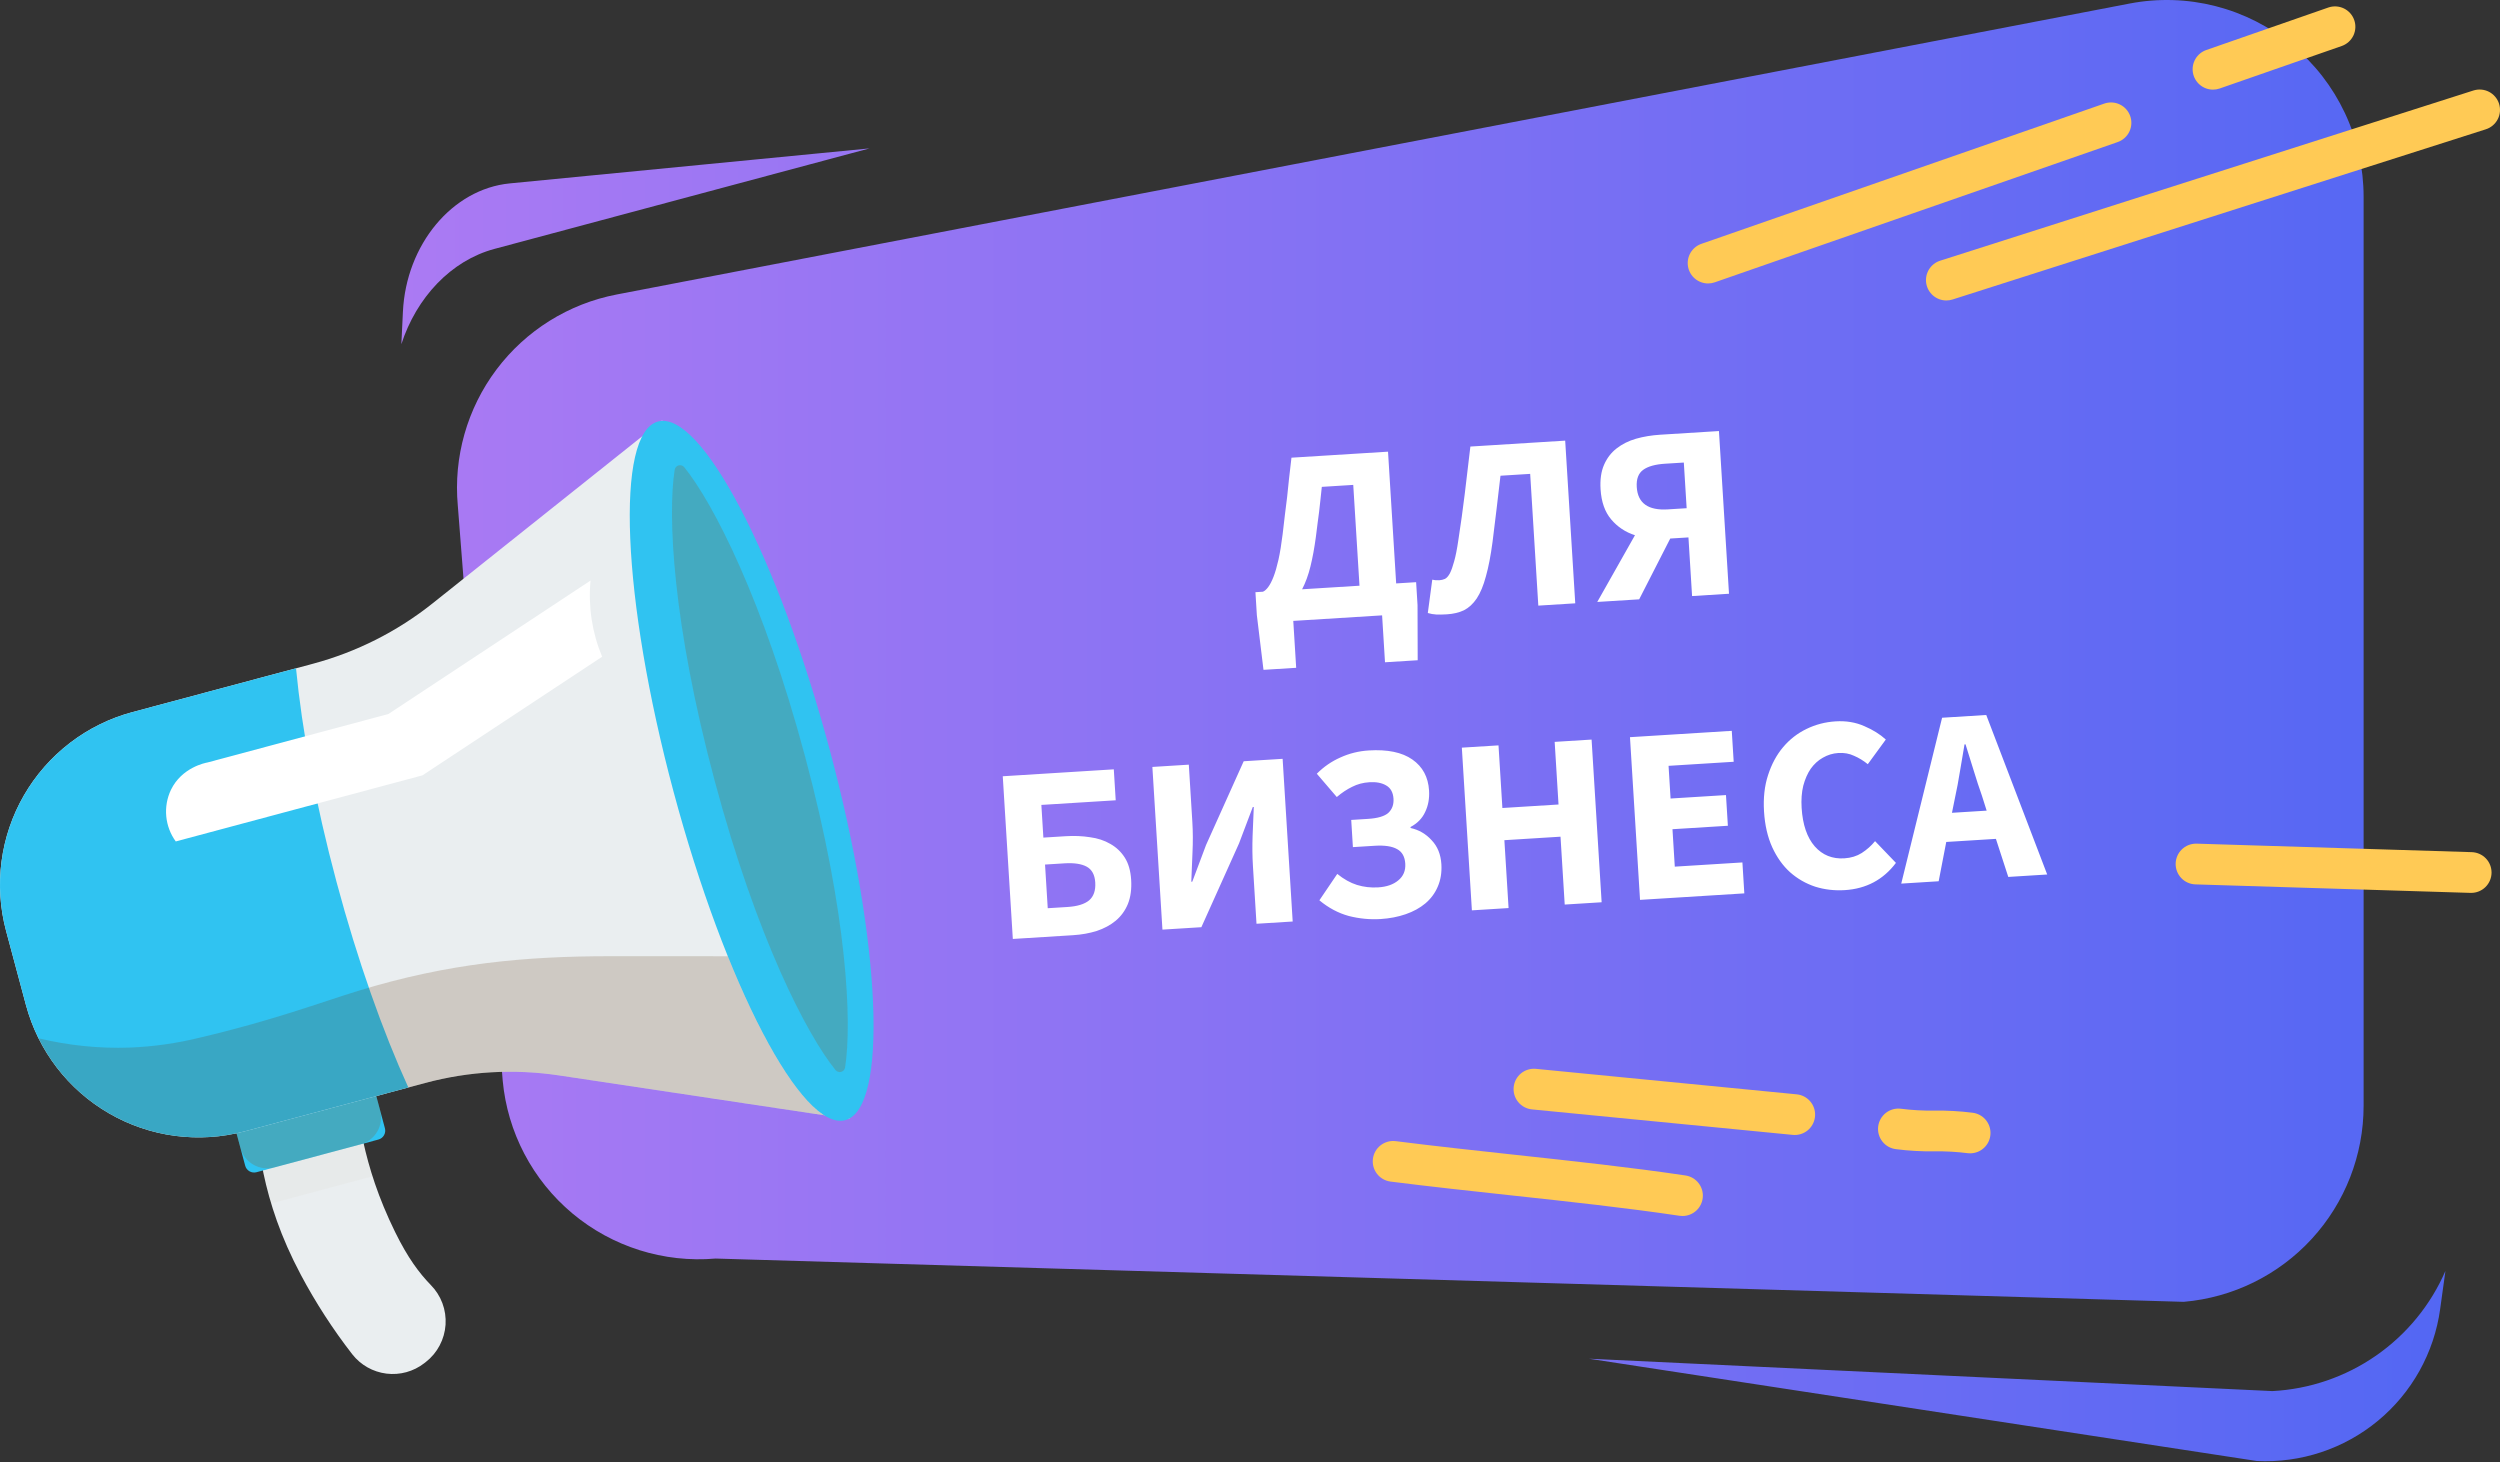 <svg width="200" height="117" viewBox="0 0 200 117" fill="none" xmlns="http://www.w3.org/2000/svg">
<rect x="0" y="0" width="200" height="117" fill="#333333" stroke="none"/>
<path fill-rule="evenodd" clip-rule="evenodd" d="M36.625 40.46L40.214 86.433C40.594 90.578 42.599 94.403 45.792 97.074C48.984 99.744 53.104 101.042 57.251 100.684L174.699 104.147C178.626 103.808 182.283 102.008 184.947 99.104C187.611 96.199 189.089 92.401 189.089 88.46V15.746C189.089 13.426 188.577 11.135 187.588 9.036C186.6 6.938 185.16 5.083 183.371 3.606C181.583 2.129 179.49 1.065 177.242 0.49C174.994 -0.084 172.648 -0.155 170.37 0.283L49.332 23.56C45.495 24.298 42.069 26.437 39.72 29.56C37.372 32.684 36.269 36.569 36.625 40.46ZM181.793 111.287L127.112 108.697L180.532 116.878C184.055 117.058 187.517 115.911 190.234 113.663C192.952 111.415 194.728 108.229 195.211 104.735L195.635 101.673C194.451 104.405 192.528 106.752 190.083 108.45C187.637 110.149 184.766 111.131 181.793 111.287ZM39.562 19.911C36.065 20.848 33.313 23.817 32.109 27.535L32.233 24.941C32.489 19.56 36.187 15.12 40.783 14.672L69.566 11.871L39.562 19.911Z" fill="url(#paint0_linear)"/>
<path d="M103.462 49.672L103.694 53.424L101.079 53.587L100.548 49.212L100.435 47.375L101.034 47.338C101.177 47.276 101.316 47.153 101.452 46.971C101.6 46.775 101.743 46.499 101.882 46.143C102.02 45.787 102.152 45.331 102.278 44.776C102.403 44.207 102.515 43.525 102.612 42.731C102.684 42.152 102.745 41.627 102.796 41.157C102.86 40.685 102.918 40.22 102.97 39.763C103.021 39.292 103.071 38.808 103.121 38.311C103.183 37.812 103.249 37.247 103.317 36.615L111.042 36.134L111.693 46.674L113.29 46.574L113.403 48.411L113.415 52.819L110.8 52.982L110.568 49.229L103.462 49.672ZM105.271 42.946C105.152 43.835 105.007 44.626 104.836 45.318C104.665 46.01 104.442 46.618 104.168 47.143L108.759 46.857L108.26 38.792L105.745 38.949C105.702 39.339 105.664 39.695 105.631 40.018C105.597 40.327 105.562 40.637 105.528 40.946C105.493 41.242 105.452 41.552 105.405 41.876C105.371 42.185 105.326 42.542 105.271 42.946ZM115.754 49.146C115.408 49.168 115.121 49.172 114.893 49.16C114.666 49.147 114.443 49.108 114.225 49.041L114.581 46.374C114.676 46.395 114.764 46.409 114.844 46.417C114.938 46.425 115.038 46.425 115.145 46.419C115.305 46.409 115.456 46.373 115.599 46.31C115.741 46.235 115.872 46.086 115.992 45.865C116.111 45.63 116.225 45.309 116.334 44.902C116.454 44.48 116.566 43.912 116.669 43.198C116.86 41.97 117.031 40.737 117.182 39.499C117.332 38.26 117.482 37.002 117.63 35.724L125.215 35.251L126.02 48.266L123.065 48.45L122.414 37.91L120.038 38.058C119.936 38.986 119.831 39.881 119.723 40.743C119.616 41.605 119.51 42.473 119.404 43.348C119.258 44.452 119.081 45.372 118.873 46.106C118.678 46.84 118.434 47.429 118.14 47.875C117.847 48.308 117.505 48.623 117.117 48.821C116.727 49.005 116.273 49.114 115.754 49.146ZM135.366 47.684L135.076 42.993L133.619 43.083L131.134 47.947L127.781 48.156L130.797 42.818C130.034 42.572 129.4 42.151 128.896 41.554C128.391 40.958 128.108 40.154 128.045 39.142C127.997 38.37 128.091 37.717 128.325 37.181C128.559 36.646 128.893 36.211 129.326 35.876C129.772 35.528 130.29 35.269 130.881 35.098C131.485 34.927 132.133 34.82 132.825 34.777L137.516 34.484L138.32 47.5L135.366 47.684ZM133.435 40.75L134.932 40.657L134.706 37.004L133.209 37.097C132.424 37.146 131.839 37.309 131.456 37.587C131.072 37.865 130.9 38.323 130.94 38.962C131.019 40.253 131.851 40.849 133.435 40.75ZM81.026 75.116L80.221 62.101L89.104 61.547L89.257 64.023L83.309 64.393L83.47 67.008L85.267 66.896C85.945 66.854 86.588 66.881 87.195 66.977C87.815 67.058 88.36 67.238 88.832 67.516C89.302 67.781 89.686 68.144 89.981 68.606C90.277 69.069 90.447 69.66 90.492 70.378C90.538 71.123 90.451 71.77 90.231 72.318C90.01 72.853 89.684 73.301 89.252 73.662C88.832 74.008 88.328 74.28 87.739 74.477C87.149 74.661 86.515 74.774 85.836 74.816L81.026 75.116ZM83.819 72.657L85.396 72.559C86.181 72.51 86.758 72.334 87.127 72.031C87.495 71.714 87.659 71.236 87.62 70.597C87.582 69.985 87.355 69.565 86.941 69.337C86.526 69.109 85.932 69.019 85.16 69.067L83.603 69.164L83.819 72.657ZM92.995 74.37L92.19 61.355L95.105 61.173L95.388 65.765C95.436 66.537 95.44 67.351 95.399 68.209C95.359 69.066 95.327 69.843 95.303 70.539L95.383 70.534L96.484 67.6L99.496 60.9L102.61 60.706L103.415 73.721L100.52 73.901L100.235 69.29C100.187 68.518 100.178 67.717 100.207 66.887C100.249 66.056 100.281 65.279 100.303 64.557L100.223 64.562L99.121 67.476L96.109 74.176L92.995 74.37ZM110.451 73.523C109.6 73.576 108.753 73.495 107.912 73.281C107.069 73.052 106.282 72.634 105.55 72.025L106.982 69.912C107.502 70.334 108.028 70.628 108.559 70.795C109.104 70.962 109.669 71.027 110.255 70.99C110.933 70.948 111.47 70.761 111.863 70.429C112.27 70.097 112.456 69.651 112.422 69.092C112.387 68.533 112.17 68.146 111.769 67.93C111.367 67.701 110.767 67.612 109.969 67.662L108.232 67.77L108.098 65.594L109.435 65.511C110.22 65.462 110.765 65.301 111.069 65.028C111.371 64.742 111.509 64.366 111.48 63.9C111.448 63.395 111.253 63.04 110.893 62.835C110.546 62.629 110.1 62.544 109.554 62.578C109.049 62.609 108.589 62.731 108.174 62.944C107.759 63.144 107.349 63.416 106.943 63.762L105.345 61.898C105.898 61.343 106.526 60.909 107.228 60.599C107.943 60.273 108.699 60.086 109.498 60.036C111.001 59.943 112.165 60.184 112.989 60.761C113.813 61.337 114.258 62.164 114.325 63.242C114.364 63.881 114.259 64.455 114.01 64.965C113.775 65.474 113.385 65.872 112.842 66.16L112.847 66.24C113.51 66.386 114.071 66.711 114.53 67.217C115.001 67.709 115.261 68.347 115.31 69.132C115.351 69.798 115.254 70.398 115.02 70.934C114.799 71.455 114.466 71.904 114.021 72.279C113.589 72.639 113.066 72.926 112.451 73.138C111.837 73.35 111.17 73.478 110.451 73.523ZM117.751 72.828L116.947 59.812L119.881 59.63L120.191 64.64L124.682 64.36L124.373 59.35L127.327 59.166L128.131 72.181L125.177 72.365L124.841 66.935L120.35 67.215L120.686 72.645L117.751 72.828ZM131.202 71.99L130.398 58.974L138.542 58.467L138.695 60.942L133.485 61.267L133.646 63.882L138.078 63.606L138.23 66.061L133.798 66.337L133.983 69.332L139.393 68.995L139.546 71.47L131.202 71.99ZM147.582 71.21C146.757 71.261 145.97 71.17 145.221 70.936C144.471 70.689 143.799 70.303 143.205 69.779C142.625 69.254 142.15 68.589 141.78 67.784C141.408 66.965 141.189 66.01 141.122 64.919C141.055 63.841 141.162 62.873 141.443 62.013C141.723 61.141 142.124 60.395 142.647 59.774C143.17 59.154 143.794 58.667 144.521 58.315C145.247 57.962 146.023 57.76 146.848 57.709C147.686 57.657 148.449 57.783 149.136 58.087C149.821 58.379 150.398 58.737 150.865 59.162L149.424 61.135C149.072 60.85 148.705 60.626 148.32 60.463C147.949 60.285 147.53 60.211 147.064 60.24C146.625 60.268 146.212 60.394 145.825 60.618C145.451 60.829 145.128 61.123 144.858 61.5C144.601 61.877 144.402 62.33 144.261 62.86C144.133 63.389 144.089 63.979 144.13 64.631C144.213 65.975 144.563 67.002 145.182 67.712C145.799 68.408 146.587 68.727 147.545 68.667C148.077 68.634 148.543 68.491 148.941 68.239C149.352 67.973 149.707 67.657 150.005 67.291L151.675 69.031C150.663 70.376 149.299 71.103 147.582 71.21ZM156.403 63.807L156.157 65.024L158.932 64.851L158.559 63.672C158.332 63.032 158.11 62.351 157.891 61.63C157.673 60.909 157.457 60.214 157.242 59.546L157.162 59.551C157.045 60.253 156.922 60.975 156.795 61.718C156.679 62.447 156.549 63.143 156.403 63.807ZM152.099 70.688L155.367 57.419L158.9 57.199L163.776 69.96L160.662 70.154L159.673 67.11L155.7 67.357L155.093 70.501L152.099 70.688Z" fill="white"/>
<path d="M34.057 108.967L33.938 109.059C33.079 109.725 31.992 110.023 30.914 109.889C29.835 109.755 28.854 109.2 28.184 108.345C26.633 106.347 25.256 104.221 24.069 101.988C20.81 95.86 20.65 91.309 20.192 87.521L28.083 85.406C28.674 89.084 28.89 93.015 31.607 98.558C32.633 100.651 33.554 101.862 34.456 102.792C34.867 103.207 35.186 103.705 35.391 104.253C35.596 104.801 35.682 105.386 35.645 105.969C35.607 106.553 35.446 107.122 35.172 107.638C34.899 108.155 34.519 108.608 34.057 108.967Z" fill="#EAEEF0"/>
<g style="mix-blend-mode:multiply" opacity="0.15">
<g style="mix-blend-mode:multiply" opacity="0.15">
<path d="M21.698 96.28L29.807 94.107C28.738 90.757 28.502 88.017 28.084 85.407L20.193 87.522C20.495 90.027 20.673 92.871 21.698 96.28Z" fill="#8C5213"/>
</g>
</g>
<path d="M18.572 89.365L29.751 86.37L30.794 90.262C30.844 90.451 30.818 90.651 30.72 90.821C30.623 90.99 30.462 91.113 30.273 91.164L20.516 93.778C20.328 93.828 20.127 93.802 19.958 93.704C19.789 93.607 19.666 93.446 19.615 93.257L18.572 89.365L18.572 89.365Z" fill="url(#paint1_linear)"/>
<g style="mix-blend-mode:multiply" opacity="0.47">
<g style="mix-blend-mode:multiply" opacity="0.47">
<path d="M28.839 91.547L21.95 93.393C21.382 93.546 20.776 93.466 20.265 93.171C19.756 92.877 19.383 92.392 19.231 91.823L18.641 89.621C18.632 89.587 18.63 89.552 18.634 89.518C18.639 89.483 18.65 89.45 18.667 89.42C18.685 89.39 18.708 89.364 18.735 89.342C18.763 89.321 18.795 89.306 18.828 89.297L29.495 86.438C29.563 86.42 29.635 86.43 29.696 86.465C29.757 86.5 29.801 86.558 29.819 86.626L30.41 88.828C30.562 89.397 30.482 90.003 30.188 90.513C29.893 91.023 29.408 91.395 28.839 91.547Z" fill="#8C5213"/>
</g>
</g>
<path d="M25.027 53.102L10.596 56.968C8.783 57.454 7.083 58.292 5.593 59.435C4.104 60.578 2.854 62.003 1.915 63.629C0.977 65.255 0.367 67.05 0.122 68.911C-0.123 70.772 0.001 72.664 0.487 74.477L2.073 80.395C3.054 84.058 5.45 87.18 8.734 89.076C12.017 90.972 15.92 91.485 19.582 90.504L34.013 86.638C37.506 85.701 41.155 85.496 44.731 86.034L67.949 89.525L52.973 33.632L34.612 48.265C31.783 50.519 28.52 52.166 25.027 53.102Z" fill="#EAEEF0"/>
<path d="M67.621 89.613C71.071 88.689 70.515 75.427 66.38 59.993C62.244 44.559 56.094 32.796 52.644 33.72C49.194 34.645 49.75 47.906 53.886 63.341C58.021 78.775 64.171 90.538 67.621 89.613Z" fill="url(#paint2_linear)"/>
<path d="M26.925 70.565C25.239 64.273 24.149 58.343 23.681 53.462L10.596 56.968C8.783 57.454 7.083 58.292 5.593 59.435C4.104 60.578 2.854 62.003 1.915 63.629C0.977 65.255 0.367 67.05 0.122 68.911C-0.123 70.772 0.001 72.664 0.487 74.477L2.073 80.395C3.054 84.058 5.45 87.18 8.734 89.076C12.017 90.972 15.92 91.485 19.582 90.504L32.667 86.998C30.632 82.537 28.611 76.856 26.925 70.565Z" fill="url(#paint3_linear)"/>
<g style="mix-blend-mode:multiply" opacity="0.47">
<g style="mix-blend-mode:multiply" opacity="0.47">
<path d="M67.607 85.398C67.594 85.481 67.557 85.559 67.501 85.622C67.445 85.684 67.372 85.73 67.29 85.751C67.209 85.773 67.123 85.771 67.043 85.744C66.963 85.718 66.892 85.669 66.84 85.603C64.545 82.764 60.551 75.067 57.174 62.46C53.797 49.853 53.406 41.191 53.974 37.584C53.986 37.5 54.023 37.422 54.079 37.36C54.136 37.297 54.209 37.252 54.29 37.23C54.372 37.208 54.458 37.211 54.538 37.237C54.618 37.263 54.688 37.312 54.741 37.378C57.036 40.218 61.029 47.916 64.407 60.522C67.786 73.128 68.174 81.79 67.607 85.398Z" fill="#8C5213"/>
</g>
</g>
<path style="mix-blend-mode:multiply" opacity="0.2" d="M58.225 76.499L48.91 76.496C42.044 76.493 35.89 77.048 28.65 79.27C25.665 80.186 21.853 81.634 15.988 83.01C14.153 83.465 12.276 83.732 10.386 83.806C7.928 83.891 5.47 83.64 3.08 83.061C4.55 86.014 6.995 88.369 10.003 89.726C13.01 91.083 16.395 91.358 19.582 90.504L34.012 86.638C37.506 85.701 41.154 85.496 44.731 86.034L65.943 89.224C63.708 87.82 60.889 83.11 58.225 76.499Z" fill="url(#paint4_linear)"/>
<g style="mix-blend-mode:multiply" opacity="0.31">
<g style="mix-blend-mode:multiply" opacity="0.31">
<path d="M67.874 89.514L67.95 89.525L67.939 89.487C67.918 89.498 67.895 89.504 67.874 89.514Z" fill="#8C5213"/>
</g>
</g>
<path style="mix-blend-mode:hard-light" d="M16.608 60.996L31.074 57.119L47.243 46.444C47.047 48.521 47.366 50.614 48.171 52.538L33.799 62.027L14.061 67.316C13.632 66.727 13.37 66.033 13.301 65.307C13.233 64.581 13.361 63.85 13.673 63.191C14.539 61.399 16.414 61.03 16.608 60.996Z" fill="url(#paint5_linear)"/>
<path d="M136.648 22.677C136.262 22.676 135.89 22.54 135.595 22.291C135.301 22.043 135.105 21.698 135.04 21.318C134.976 20.938 135.049 20.548 135.245 20.216C135.441 19.885 135.748 19.633 136.112 19.507L168.334 8.29C168.537 8.218 168.751 8.187 168.966 8.198C169.181 8.209 169.391 8.263 169.585 8.356C169.778 8.449 169.952 8.579 170.095 8.74C170.238 8.9 170.348 9.087 170.419 9.29C170.489 9.493 170.519 9.707 170.507 9.922C170.494 10.136 170.439 10.346 170.345 10.539C170.251 10.733 170.12 10.905 169.958 11.047C169.797 11.19 169.61 11.299 169.407 11.368L137.184 22.585C137.011 22.646 136.83 22.676 136.648 22.677Z" fill="#FFCA55"/>
<path d="M177.04 7.171C176.655 7.171 176.282 7.034 175.988 6.785C175.694 6.537 175.497 6.192 175.433 5.812C175.369 5.433 175.441 5.042 175.637 4.711C175.833 4.379 176.14 4.128 176.504 4.001L186.273 0.599C186.68 0.46 187.127 0.488 187.514 0.676C187.901 0.865 188.198 1.199 188.339 1.605C188.481 2.012 188.456 2.458 188.27 2.847C188.083 3.235 187.751 3.534 187.345 3.678L177.575 7.08C177.403 7.14 177.222 7.17 177.04 7.171Z" fill="#FFCA55"/>
<path d="M134.602 97.28C134.521 97.28 134.44 97.274 134.36 97.262C130.103 96.627 125.414 96.119 120.88 95.628C117.701 95.284 114.414 94.928 111.237 94.526C110.81 94.469 110.422 94.246 110.159 93.905C109.896 93.563 109.779 93.132 109.833 92.704C109.887 92.277 110.109 91.888 110.449 91.624C110.789 91.359 111.219 91.239 111.647 91.291C114.794 91.69 118.066 92.045 121.23 92.388C125.797 92.882 130.52 93.394 134.84 94.038C135.247 94.099 135.616 94.311 135.872 94.632C136.129 94.953 136.255 95.359 136.225 95.769C136.195 96.179 136.011 96.563 135.71 96.843C135.409 97.123 135.013 97.279 134.602 97.28Z" fill="#FFCA55"/>
<path d="M143.58 90.799C143.528 90.799 143.474 90.796 143.42 90.791L122.549 88.751C122.12 88.707 121.727 88.495 121.454 88.161C121.181 87.828 121.052 87.4 121.094 86.971C121.136 86.543 121.345 86.148 121.677 85.873C122.009 85.599 122.437 85.467 122.866 85.507L143.737 87.547C144.153 87.587 144.538 87.787 144.812 88.103C145.086 88.42 145.227 88.829 145.207 89.247C145.187 89.665 145.007 90.06 144.704 90.349C144.401 90.637 143.999 90.799 143.58 90.799Z" fill="#FFCA55"/>
<path d="M157.611 92.266C157.547 92.266 157.482 92.262 157.418 92.255C156.535 92.143 155.645 92.094 154.755 92.107C153.731 92.122 152.707 92.065 151.692 91.935C151.478 91.911 151.271 91.846 151.083 91.742C150.895 91.638 150.729 91.497 150.596 91.329C150.462 91.161 150.363 90.967 150.304 90.761C150.245 90.554 150.228 90.338 150.253 90.124C150.279 89.911 150.346 89.704 150.451 89.517C150.557 89.329 150.698 89.165 150.867 89.032C151.037 88.9 151.23 88.802 151.438 88.745C151.645 88.688 151.861 88.672 152.075 88.699C152.958 88.812 153.849 88.862 154.74 88.847C155.763 88.833 156.786 88.89 157.801 89.018C158.214 89.067 158.593 89.271 158.86 89.59C159.127 89.908 159.262 90.317 159.238 90.732C159.214 91.147 159.032 91.537 158.729 91.822C158.427 92.107 158.027 92.266 157.611 92.266Z" fill="#FFCA55"/>
<path d="M155.709 24.038C155.32 24.038 154.943 23.899 154.648 23.646C154.352 23.393 154.157 23.043 154.097 22.658C154.038 22.274 154.117 21.881 154.322 21.55C154.527 21.219 154.843 20.973 155.214 20.855L197.875 7.239C198.079 7.174 198.294 7.15 198.507 7.168C198.72 7.186 198.928 7.245 199.118 7.343C199.308 7.442 199.477 7.576 199.615 7.74C199.753 7.903 199.858 8.092 199.923 8.296C199.988 8.5 200.012 8.715 199.994 8.928C199.976 9.142 199.917 9.349 199.818 9.539C199.72 9.73 199.586 9.898 199.422 10.037C199.259 10.175 199.07 10.279 198.866 10.344L156.204 23.96C156.044 24.011 155.877 24.038 155.709 24.038Z" fill="#FFCA55"/>
<path d="M197.691 71.431C197.674 71.431 197.657 71.431 197.64 71.431L175.628 70.751C175.201 70.737 174.797 70.556 174.502 70.246C174.207 69.937 174.045 69.524 174.052 69.097C174.058 68.67 174.232 68.262 174.537 67.962C174.841 67.662 175.251 67.493 175.678 67.492C175.694 67.492 175.712 67.492 175.729 67.492L197.74 68.172C198.169 68.185 198.575 68.365 198.872 68.674C199.168 68.984 199.331 69.398 199.324 69.826C199.317 70.255 199.142 70.664 198.837 70.964C198.531 71.264 198.119 71.432 197.691 71.431Z" fill="#FFCA55"/>
<defs>
<linearGradient id="paint0_linear" x1="32.107" y1="0.016" x2="195.636" y2="0.016" gradientUnits="userSpaceOnUse">
<stop stop-color="#AB7AF3"/>
<stop offset="1" stop-color="#5367F3"/>
</linearGradient>
<linearGradient id="paint1_linear" x1="26287.1" y1="1296.12" x2="27477.5" y2="-1591.03" gradientUnits="userSpaceOnUse">
<stop stop-color="#30C3F1"/>
<stop offset="1" stop-color="#0299DC"/>
</linearGradient>
<linearGradient id="paint2_linear" x1="53966.3" y1="91450.1" x2="66311.9" y2="85549.2" gradientUnits="userSpaceOnUse">
<stop stop-color="#30C3F1"/>
<stop offset="1" stop-color="#0299DC"/>
</linearGradient>
<linearGradient id="paint3_linear" x1="84596.7" y1="40211.8" x2="94736" y2="27466.7" gradientUnits="userSpaceOnUse">
<stop stop-color="#30C3F1"/>
<stop offset="1" stop-color="#0299DC"/>
</linearGradient>
<linearGradient id="paint4_linear" x1="150048" y1="-17927.1" x2="150508" y2="-16024.7" gradientUnits="userSpaceOnUse">
<stop offset="0.28" stop-color="#603813"/>
<stop offset="1" stop-color="#603813"/>
</linearGradient>
<linearGradient id="paint5_linear" x1="91446.2" y1="6781.39" x2="86395.8" y2="8385.54" gradientUnits="userSpaceOnUse">
<stop stop-color="white"/>
<stop offset="1" stop-color="white"/>
</linearGradient>
</defs>
</svg>
